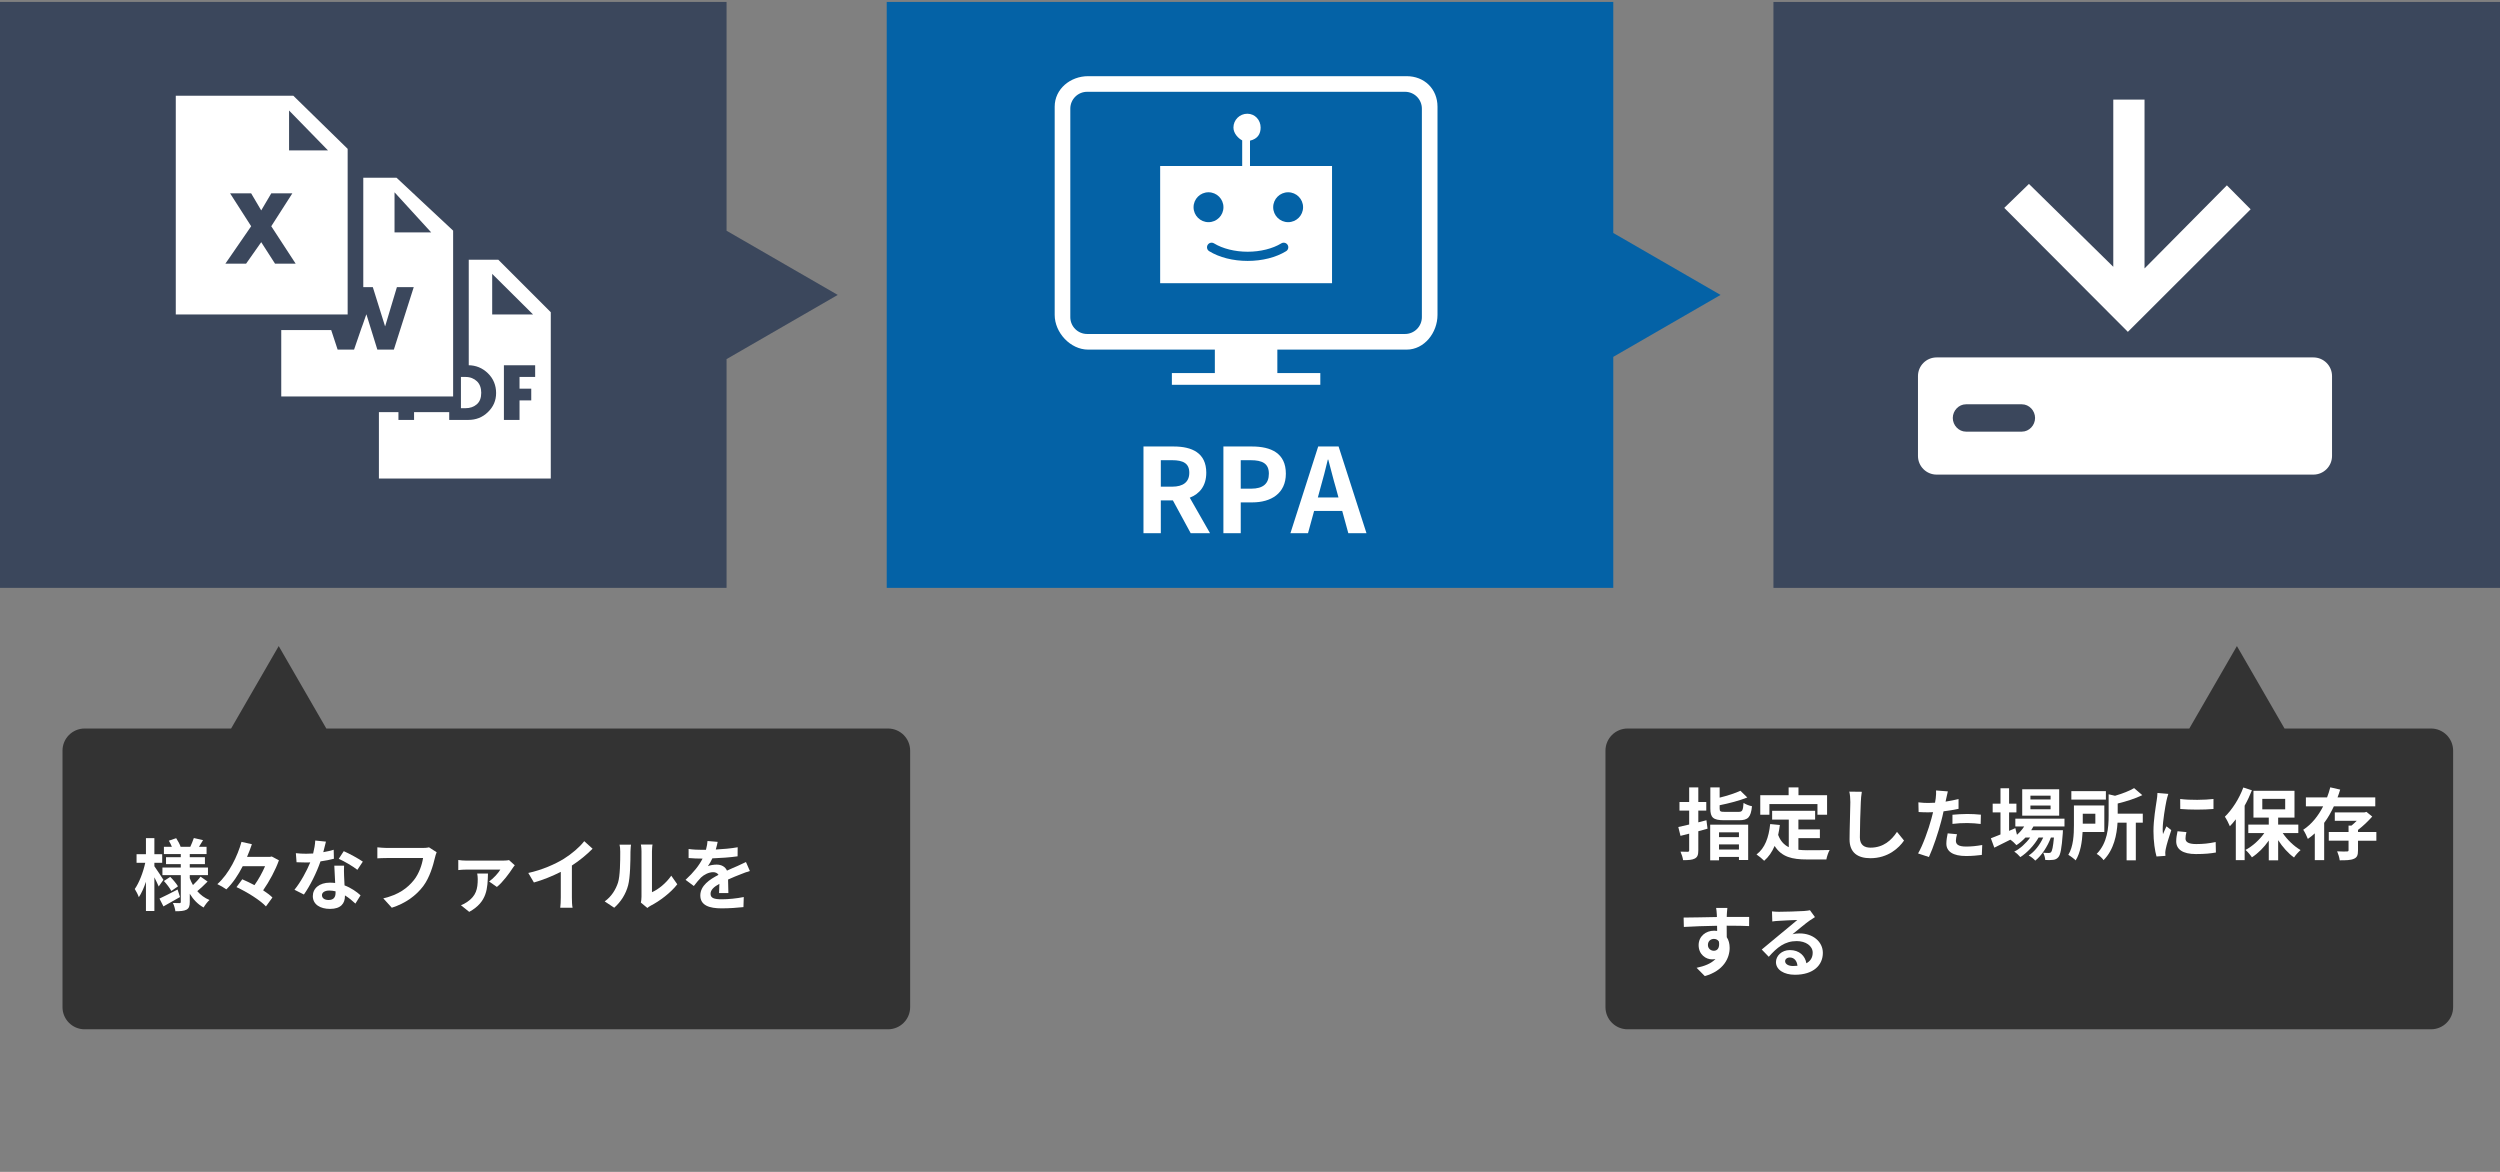 <?xml version="1.0" encoding="utf-8"?>
<!-- Generator: Adobe Illustrator 15.1.0, SVG Export Plug-In . SVG Version: 6.00 Build 0)  -->
<!DOCTYPE svg PUBLIC "-//W3C//DTD SVG 1.1//EN" "http://www.w3.org/Graphics/SVG/1.1/DTD/svg11.dtd">
<svg version="1.1" id="レイヤー_1" xmlns="http://www.w3.org/2000/svg" xmlns:xlink="http://www.w3.org/1999/xlink" x="0px"
	 y="0px" width="640px" height="300px" viewBox="0 0 640 300" enable-background="new 0 0 640 300" xml:space="preserve">
<rect x="0" y="0" width="640" height="300" fill="#808080" stroke="none"/>
<path fill="#333333" d="M416.67,186.5h143.794l12.187-21.107l12.187,21.107h37.493c3.132,0,5.67,2.538,5.67,5.669v65.662
	c0,3.131-2.538,5.669-5.67,5.669H416.67c-3.132,0-5.67-2.538-5.67-5.669v-65.662C411,189.038,413.538,186.5,416.67,186.5z"/>
<polygon fill="#0462A6" points="440.461,75.5 413,59.645 413,0.5 227,0.5 227,150.5 413,150.5 413,91.355 "/>
<polygon fill="#3B475C" points="214.461,75.5 186,59.068 186,0.5 0,0.5 0,150.5 186,150.5 186,91.932 "/>
<path fill="#333333" d="M227.331,186.5H83.536L71.35,165.393L59.163,186.5H21.669c-3.131,0-5.669,2.538-5.669,5.669v65.662
	c0,3.131,2.538,5.669,5.669,5.669h205.661c3.131,0,5.669-2.538,5.669-5.669v-65.662C233,189.038,230.462,186.5,227.331,186.5z"/>
<rect x="454" y="0.5" fill="#3B475C" width="186" height="150"/>
<g>
	<path fill="#FFFFFF" d="M360.096,19.5H278.56c-4.539,0-8.56,3.267-8.56,7.806v53.312c0,4.54,4.021,8.883,8.56,8.883H311v6h-11v3h38
		v-3h-11v-6h33.096c4.54,0,7.904-4.343,7.904-8.883V27.306C368,22.767,364.636,19.5,360.096,19.5z M364,81.188
		c0,2.381-1.931,4.312-4.313,4.312h-81.375c-2.382,0-4.313-1.931-4.313-4.312V27.812c0-2.381,1.931-4.312,4.313-4.312h81.375
		c2.382,0,4.313,1.931,4.313,4.312V81.188z"/>
	<path fill="#FFFFFF" d="M320,36.007c2-0.455,2.721-1.776,2.721-3.355c0-1.954-1.457-3.538-3.411-3.538
		c-1.952,0-3.55,1.583-3.55,3.538c0,1.499,1.24,2.773,2.24,3.288V42.5h-21v30h44v-30h-21V36.007z M305.551,53.049
		c0-2.113,1.713-3.827,3.826-3.827c2.113,0,3.826,1.713,3.826,3.827s-1.713,3.826-3.826,3.826
		C307.265,56.875,305.551,55.162,305.551,53.049z M329.762,49.222c2.113,0,3.826,1.713,3.826,3.827s-1.713,3.826-3.826,3.826
		s-3.826-1.712-3.826-3.826S327.648,49.222,329.762,49.222z M328.015,62.301c0.556-0.338,1.278-0.165,1.617,0.389
		c0.339,0.555,0.164,1.278-0.39,1.617c-2.623,1.605-6.117,2.488-9.843,2.488c-3.725,0-7.221-0.883-9.843-2.488
		c-0.554-0.338-0.729-1.063-0.39-1.617c0.339-0.553,1.063-0.728,1.617-0.389c2.226,1.361,5.366,2.142,8.616,2.142
		C322.648,64.443,325.789,63.662,328.015,62.301z"/>
</g>
<g>
	<path fill="#FFFFFF" d="M40.622,226.939c-0.24-0.58-0.66-1.48-1.101-2.341v8.622h-2.16v-7.482c-0.52,1.541-1.14,2.941-1.82,3.941
		c-0.22-0.66-0.7-1.561-1.041-2.101c1.12-1.561,2.181-4.341,2.681-6.701H34.96v-2.2h2.401v-4.121h2.16v4.121h2v2.2h-2v0.88
		c0.541,0.74,1.98,2.94,2.321,3.48L40.622,226.939z M46.083,229.639c-1.4,0.82-2.96,1.7-4.241,2.4l-1.021-2
		c1.181-0.54,2.941-1.44,4.641-2.321L46.083,229.639z M53.144,225.678c-0.84,0.86-1.86,1.82-2.641,2.461
		c0.84,0.979,1.9,1.76,3.121,2.26c-0.5,0.44-1.16,1.32-1.5,1.921c-1.46-0.801-2.641-2.021-3.541-3.521v2.08c0,1.08-0.2,1.641-0.84,2
		c-0.66,0.341-1.601,0.4-2.841,0.4c-0.08-0.62-0.34-1.54-0.64-2.12c0.68,0.04,1.46,0.04,1.7,0.04c0.24,0,0.32-0.101,0.32-0.341
		v-6.821h-4.701v-1.94h4.701v-0.88h-3.781v-1.78h3.781v-0.8h-4.321v-1.86h2.04c-0.2-0.521-0.5-1.081-0.78-1.561l1.88-0.641
		c0.46,0.681,0.94,1.601,1.14,2.201h2.48c0.3-0.681,0.7-1.601,0.9-2.241l2.36,0.54c-0.36,0.601-0.72,1.2-1.04,1.701h1.94v1.86
		h-4.301v0.8h3.881v1.78h-3.881v0.88h4.661v1.94h-4.661v0.78c0.22,0.62,0.5,1.2,0.82,1.761c0.7-0.66,1.48-1.5,1.94-2.16
		L53.144,225.678z M43.582,224.478c0.74,0.72,1.581,1.74,1.98,2.421l-1.7,1.2c-0.36-0.7-1.181-1.78-1.9-2.561L43.582,224.478z"/>
	<path fill="#FFFFFF" d="M71.404,220.237c-0.86,2.44-2.42,5.361-4.041,7.682c0.94,0.62,1.78,1.24,2.38,1.841l-1.66,2.28
		c-1.5-1.601-4.821-3.681-7.542-4.941l1.48-2c0.98,0.42,2.061,0.94,3.121,1.5c1.06-1.48,2.04-3.28,2.72-4.86h-5.721
		c-1.16,2.26-2.561,4.381-4.201,5.94c-0.56-0.42-1.621-1.04-2.301-1.34c3.001-2.66,5.181-7.201,6.182-10.822l2.661,0.601
		c-0.36,1.06-0.76,2.14-1.24,3.24h5.881l0.44-0.1L71.404,220.237z"/>
	<path fill="#FFFFFF" d="M85.482,219.837c-0.9,0.239-2.121,0.5-3.441,0.68c-0.94,2.78-2.64,6.222-4.241,8.481l-2.42-1.22
		c1.6-1.94,3.161-4.861,4.041-7.002c-0.34,0.021-0.68,0.021-1.021,0.021c-0.82,0-1.62-0.021-2.48-0.061l-0.18-2.32
		c0.86,0.101,1.92,0.141,2.641,0.141c0.58,0,1.18-0.021,1.78-0.061c0.28-1.1,0.5-2.301,0.541-3.32l2.74,0.28
		c-0.16,0.64-0.4,1.64-0.68,2.7c0.96-0.16,1.88-0.38,2.661-0.62L85.482,219.837z M88.083,221.618c-0.06,0.84-0.02,1.66,0,2.54
		c0.02,0.561,0.06,1.521,0.12,2.501c1.7,0.64,3.101,1.64,4.101,2.54l-1.32,2.121c-0.7-0.641-1.6-1.44-2.68-2.101v0.18
		c0,1.841-1,3.281-3.821,3.281c-2.461,0-4.401-1.101-4.401-3.281c0-1.94,1.621-3.44,4.381-3.44c0.46,0,0.92,0.04,1.34,0.08
		c-0.06-1.48-0.16-3.221-0.22-4.421H88.083z M85.902,228.179c-0.52-0.12-1.04-0.2-1.6-0.2c-1.14,0-1.88,0.479-1.88,1.18
		c0,0.74,0.62,1.24,1.7,1.24c1.34,0,1.78-0.78,1.78-1.84V228.179z M91.484,222.677c-1.141-0.92-3.401-2.22-4.761-2.82l1.28-1.96
		c1.42,0.62,3.881,1.96,4.881,2.681L91.484,222.677z"/>
	<path fill="#FFFFFF" d="M111.784,218.176c-0.18,0.4-0.34,0.961-0.44,1.4c-0.46,1.961-1.34,5.062-3,7.282
		c-1.821,2.4-4.481,4.381-8.042,5.521l-2.18-2.4c3.96-0.92,6.221-2.66,7.841-4.681c1.32-1.66,2.081-3.941,2.341-5.642h-9.322
		c-0.9,0-1.86,0.04-2.38,0.08v-2.82c0.6,0.06,1.74,0.16,2.4,0.16h9.242c0.4,0,1.04-0.021,1.58-0.16L111.784,218.176z"/>
	<path fill="#FFFFFF" d="M131.784,221.517c-0.2,0.221-0.48,0.601-0.6,0.801c-0.7,1.12-2.561,3.641-3.981,4.74l-2-1.399
		c1.141-0.78,2.401-2.201,2.881-3.041h-8.682c-0.66,0-1.34,0.04-2.081,0.12v-2.581c0.62,0.101,1.42,0.16,2.081,0.16h9.282
		c0.44,0,1.3-0.04,1.621-0.14L131.784,221.517z M124.922,223.618c-0.12,3.741-0.12,7.262-4.801,9.822l-2.12-1.7
		c0.52-0.2,1.02-0.44,1.62-0.86c2.261-1.54,2.681-3.32,2.681-5.841c0-0.48-0.06-1.001-0.14-1.421H124.922z"/>
	<path fill="#FFFFFF" d="M146.403,229.759c0,0.88,0.04,2.12,0.18,2.62h-3.161c0.08-0.479,0.14-1.74,0.14-2.62v-6.562
		c-2.061,1.04-4.561,2.08-6.881,2.721l-1.44-2.44c3.501-0.761,6.861-2.24,9.102-3.621c2.021-1.26,4.101-3.041,5.221-4.521l2.14,1.94
		c-1.52,1.52-3.32,3.021-5.301,4.301V229.759z"/>
	<path fill="#FFFFFF" d="M154.8,230.759c1.76-1.24,2.84-3.081,3.4-4.781c0.561-1.72,0.581-5.501,0.581-7.922
		c0-0.8-0.06-1.34-0.18-1.82h2.94c-0.02,0.08-0.14,0.98-0.14,1.801c0,2.36-0.06,6.581-0.6,8.602c-0.6,2.261-1.84,4.221-3.561,5.741
		L154.8,230.759z M164.062,231.059c0.08-0.38,0.16-0.939,0.16-1.479v-11.663c0-0.9-0.14-1.66-0.16-1.721h2.981
		c-0.02,0.061-0.14,0.841-0.14,1.741v10.462c1.62-0.7,3.601-2.28,4.941-4.221l1.541,2.2c-1.661,2.16-4.541,4.321-6.782,5.461
		c-0.42,0.221-0.62,0.4-0.88,0.601L164.062,231.059z"/>
	<path fill="#FFFFFF" d="M184.082,228.619c0.04-0.58,0.06-1.5,0.08-2.36c-1.46,0.8-2.26,1.58-2.26,2.561c0,1.101,0.94,1.4,2.88,1.4
		c1.681,0,3.881-0.22,5.621-0.58l-0.08,2.58c-1.32,0.16-3.741,0.32-5.601,0.32c-3.101,0-5.441-0.74-5.441-3.301
		c0-2.521,2.4-4.121,4.661-5.281c-0.32-0.5-0.84-0.68-1.38-0.68c-1.121,0-2.341,0.64-3.101,1.36c-0.6,0.6-1.16,1.32-1.84,2.181
		l-2.12-1.581c2.08-1.92,3.48-3.681,4.361-5.44h-0.24c-0.8,0-2.26-0.04-3.341-0.141v-2.32c1,0.16,2.481,0.22,3.481,0.22h0.96
		c0.24-0.899,0.38-1.7,0.4-2.26l2.601,0.22c-0.1,0.48-0.24,1.16-0.48,1.96c1.86-0.1,3.861-0.26,5.601-0.58l-0.02,2.321
		c-1.9,0.279-4.341,0.439-6.461,0.52c-0.32,0.7-0.72,1.421-1.14,2.001c0.52-0.261,1.58-0.4,2.24-0.4c1.2,0,2.201,0.521,2.641,1.54
		c1.021-0.479,1.86-0.82,2.681-1.18c0.76-0.341,1.46-0.681,2.181-1.021l1,2.301c-0.64,0.16-1.68,0.56-2.36,0.84
		c-0.88,0.34-2,0.78-3.221,1.34c0.02,1.101,0.06,2.561,0.08,3.461H184.082z"/>
</g>
<g>
	<path fill="#FFFFFF" d="M437.128,212.139c-0.78,0.22-1.561,0.44-2.36,0.66v4.861c0,1.18-0.2,1.74-0.881,2.12
		c-0.66,0.36-1.62,0.42-3.021,0.42c-0.06-0.6-0.38-1.561-0.66-2.181c0.78,0.04,1.581,0.04,1.841,0.04c0.279-0.02,0.38-0.1,0.38-0.38
		v-4.261l-2.221,0.561l-0.56-2.261c0.8-0.181,1.76-0.4,2.78-0.641v-3.561h-2.48v-2.2h2.48v-3.741h2.341v3.741h2.04v2.2h-2.04v3.001
		c0.699-0.181,1.4-0.36,2.08-0.54L437.128,212.139z M437.808,211.118h9.722v9.042h-2.359v-0.78h-5.102v0.86h-2.261V211.118z
		 M445.049,207.838c1.001,0,1.16-0.32,1.301-2.301c0.5,0.36,1.5,0.74,2.16,0.86c-0.3,2.82-1,3.581-3.28,3.581h-3.881
		c-2.78,0-3.501-0.681-3.501-2.981v-5.421h2.381v2.621c2-0.5,4-1.141,5.32-1.761l1.762,1.721c-2.041,0.82-4.701,1.5-7.082,1.98v0.84
		c0,0.76,0.199,0.86,1.34,0.86H445.049z M440.068,213.079v1.22h5.102v-1.22H440.068z M445.17,217.479v-1.32h-5.102v1.32H445.17z"/>
	<path fill="#FFFFFF" d="M460.389,217.54c0.72,0.08,1.48,0.12,2.28,0.12c1.08,0,4.381,0,5.722-0.061
		c-0.341,0.58-0.721,1.721-0.841,2.421h-5.001c-3.701,0-6.441-0.601-8.242-3.461c-0.66,1.54-1.54,2.82-2.68,3.801
		c-0.4-0.42-1.4-1.26-1.961-1.62c2.16-1.601,3.141-4.361,3.501-7.782l2.48,0.24c-0.12,0.9-0.261,1.74-0.44,2.541
		c0.601,1.6,1.541,2.561,2.721,3.141v-7.062h-4.261v-2.261h11.003v2.261h-4.281v2.5h5.501v2.241h-5.501V217.54z M452.967,208.578
		h-2.34v-5.001h7.261v-2.001h2.521v2.001h7.322v5.001h-2.461v-2.741h-12.303V208.578z"/>
	<path fill="#FFFFFF" d="M476.627,202.696c-0.139,0.841-0.239,1.841-0.26,2.641c-0.1,2.121-0.24,6.562-0.24,9.022
		c0,2,1.201,2.641,2.721,2.641c3.281,0,5.361-1.881,6.781-4.041l1.801,2.221c-1.28,1.88-4.08,4.521-8.602,4.521
		c-3.24,0-5.342-1.42-5.342-4.801c0-2.661,0.201-7.862,0.201-9.563c0-0.939-0.08-1.9-0.261-2.681L476.627,202.696z"/>
	<path fill="#FFFFFF" d="M501.389,207.058c-1.18,0.26-2.521,0.48-3.841,0.64c-0.181,0.86-0.38,1.741-0.601,2.541
		c-0.72,2.78-2.061,6.842-3.141,9.162l-2.78-0.92c1.181-1.98,2.681-6.142,3.421-8.923c0.141-0.52,0.279-1.08,0.42-1.64
		c-0.46,0.02-0.9,0.04-1.301,0.04c-0.959,0-1.699-0.04-2.4-0.08l-0.06-2.48c1.021,0.12,1.681,0.16,2.501,0.16
		c0.58,0,1.16-0.021,1.76-0.061c0.08-0.44,0.141-0.82,0.18-1.14c0.101-0.74,0.121-1.541,0.08-2.001l3.021,0.24
		c-0.141,0.54-0.32,1.42-0.42,1.86l-0.16,0.76c1.119-0.18,2.24-0.399,3.32-0.66V207.058z M500.988,213.559
		c-0.16,0.561-0.279,1.221-0.279,1.661c0,0.859,0.5,1.5,2.62,1.5c1.32,0,2.7-0.14,4.12-0.4l-0.1,2.541
		c-1.12,0.14-2.461,0.28-4.041,0.28c-3.34,0-5.041-1.161-5.041-3.161c0-0.9,0.181-1.86,0.34-2.641L500.988,213.559z
		 M499.828,208.578c1.101-0.101,2.521-0.2,3.801-0.2c1.121,0,2.32,0.06,3.48,0.18l-0.06,2.381c-0.979-0.12-2.2-0.24-3.401-0.24
		c-1.379,0-2.58,0.061-3.82,0.22V208.578z"/>
	<path fill="#FFFFFF" d="M520.549,211.578c-0.16,0.32-0.36,0.641-0.561,0.961h8.121c0,0-0.02,0.54-0.039,0.82
		c-0.28,3.9-0.601,5.501-1.141,6.081c-0.38,0.46-0.82,0.62-1.32,0.68c-0.46,0.061-1.221,0.08-2.021,0.04
		c-0.04-0.56-0.239-1.36-0.54-1.86c0.641,0.061,1.16,0.061,1.42,0.061c0.281,0,0.44-0.04,0.601-0.221c0.28-0.3,0.521-1.32,0.74-3.74
		h-0.78c-0.82,2.24-2.381,4.661-4.001,5.921c-0.399-0.46-1.08-1-1.681-1.32c1.521-0.96,2.861-2.74,3.721-4.601h-1.18
		c-1.08,1.92-2.94,3.921-4.682,5.021c-0.379-0.46-1-1.06-1.56-1.4c1.48-0.74,3.021-2.14,4.081-3.62h-1.201
		c-0.72,0.76-1.5,1.44-2.32,1.96c-0.3-0.38-1.06-1.08-1.561-1.4c-1.439,0.721-2.88,1.44-4.1,2.041l-0.881-2.4
		c0.68-0.261,1.521-0.601,2.461-0.98v-5.642h-2.001v-2.24h2.001v-3.94h2.2v3.94h1.88v2.24h-1.88v4.722l1.601-0.7l0.42,1.7
		c0.721-0.62,1.34-1.341,1.84-2.121h-2.26v-2h12.582v2H520.549z M527.15,208.818h-9.463v-6.762h9.463V208.818z M524.949,203.697
		h-5.161v0.96h5.161V203.697z M524.949,206.218h-5.161v0.96h5.161V206.218z"/>
	<path fill="#FFFFFF" d="M533.146,212.999c-0.119,2.44-0.539,5.301-1.779,7.262c-0.381-0.4-1.361-1.141-1.881-1.421
		c1.32-2.141,1.439-5.261,1.439-7.562v-5.081h7.782v6.802H533.146z M539.107,204.697h-8.842v-2.161h8.842V204.697z M533.188,208.317
		v2.541h3.221v-2.541H533.188z M548.551,210.599h-1.781v9.642h-2.36v-9.642h-2.32c-0.181,3.061-0.921,6.941-3.581,9.602
		c-0.32-0.5-1.2-1.32-1.76-1.601c2.78-2.82,3.061-6.781,3.061-9.741v-5.521l1.641,0.38c1.859-0.54,3.721-1.26,4.881-1.96l2.1,1.8
		c-1.82,0.88-4.141,1.62-6.301,2.141v2.601h6.422V210.599z"/>
	<path fill="#FFFFFF" d="M555.088,203.236c-0.16,0.4-0.4,1.4-0.48,1.761c-0.28,1.32-0.961,5.281-0.961,7.262
		c0,0.38,0.021,0.86,0.08,1.28c0.28-0.7,0.601-1.36,0.881-2.001l1.24,0.961c-0.561,1.66-1.221,3.801-1.42,4.86
		c-0.061,0.28-0.121,0.721-0.121,0.921c0.021,0.22,0.021,0.54,0.041,0.82l-2.281,0.159c-0.4-1.38-0.779-3.801-0.779-6.481
		c0-2.98,0.6-6.321,0.819-7.841c0.08-0.561,0.2-1.32,0.2-1.94L555.088,203.236z M559.729,213.019c-0.16,0.641-0.24,1.12-0.24,1.66
		c0,0.881,0.76,1.4,2.761,1.4c1.78,0,3.24-0.159,4.961-0.52l0.06,2.681c-1.279,0.24-2.881,0.399-5.121,0.399
		c-3.42,0-5.041-1.24-5.041-3.261c0-0.819,0.141-1.66,0.34-2.58L559.729,213.019z M566.65,204.537v2.561
		c-2.441,0.22-6.021,0.22-8.502,0l-0.021-2.561C560.568,204.877,564.51,204.797,566.65,204.537z"/>
	<path fill="#FFFFFF" d="M576.488,202.316c-0.521,1.301-1.141,2.661-1.861,3.941V220.2h-2.26v-10.462c-0.5,0.64-1,1.24-1.521,1.78
		c-0.219-0.58-0.879-1.86-1.279-2.44c1.859-1.801,3.681-4.642,4.721-7.481L576.488,202.316z M584.369,213.259
		c1.18,1.74,2.9,3.381,4.581,4.361c-0.54,0.46-1.3,1.3-1.681,1.9c-1.46-1.04-2.92-2.661-4.061-4.441v5.161h-2.4v-5.061
		c-1.221,1.76-2.74,3.28-4.32,4.301c-0.361-0.58-1.102-1.44-1.641-1.9c1.8-0.94,3.58-2.561,4.82-4.321h-4.101v-2.16h5.241v-1.801
		h-3.921v-6.861h10.503v6.861h-4.182v1.801h5.161v2.16H584.369z M579.148,207.197h5.861v-2.681h-5.861V207.197z"/>
	<path fill="#FFFFFF" d="M597.468,206.417c-0.7,1.501-1.501,2.941-2.48,4.241v9.542h-2.4v-6.861c-0.56,0.521-1.141,0.98-1.78,1.42
		c-0.24-0.66-0.78-1.74-1.181-2.34c2.181-1.421,3.881-3.601,5.101-6.002h-4.42v-2.28h5.421c0.34-0.86,0.601-1.74,0.819-2.58
		l2.541,0.58c-0.199,0.66-0.42,1.34-0.68,2h9.662v2.28H597.468z M608.35,215.22h-4.701v2.48c0,1.2-0.219,1.82-1.08,2.16
		c-0.82,0.36-2,0.38-3.6,0.38c-0.08-0.7-0.381-1.641-0.66-2.301c1,0.061,2.18,0.061,2.5,0.04c0.32-0.02,0.42-0.08,0.42-0.34v-2.42
		h-5.061v-2.221h5.061v-1.641h0.74c0.46-0.36,0.92-0.8,1.36-1.24h-5.621v-2.141h7.602l0.5-0.14l1.48,1.2
		c-1.001,1.14-2.341,2.44-3.642,3.421v0.54h4.701V215.22z"/>
	<path fill="#FFFFFF" d="M447.77,237.077c-1.199-0.06-3.061-0.1-5.74-0.1c0.02,1,0.02,2.08,0.02,2.94c0.5,0.74,0.74,1.7,0.74,2.741
		c0,2.58-1.521,5.86-6.361,7.221l-2.101-2.12c2.001-0.42,3.741-1.08,4.841-2.261c-0.279,0.061-0.58,0.101-0.9,0.101
		c-1.54,0-3.42-1.221-3.42-3.641c0-2.241,1.8-3.701,3.961-3.701c0.279,0,0.539,0.02,0.779,0.06l-0.02-1.32
		c-3.001,0.04-6.062,0.16-8.502,0.301l-0.061-2.4c2.262,0,5.861-0.101,8.522-0.141c0-0.24,0-0.46-0.021-0.6
		c-0.039-0.641-0.1-1.4-0.18-1.721h2.881c-0.061,0.32-0.12,1.38-0.141,1.7c0,0.16-0.02,0.36-0.02,0.601c2,0,4.701-0.021,5.741,0
		L447.77,237.077z M438.748,243.398c0.82,0,1.561-0.62,1.301-2.34c-0.281-0.48-0.74-0.7-1.301-0.7c-0.76,0-1.521,0.52-1.521,1.561
		C437.228,242.839,437.968,243.398,438.748,243.398z"/>
	<path fill="#FFFFFF" d="M464.629,234.777c-0.479,0.3-0.939,0.6-1.38,0.9c-1.06,0.739-3.141,2.5-4.381,3.5
		c0.66-0.18,1.22-0.22,1.86-0.22c3.361,0,5.922,2.101,5.922,4.981c0,3.12-2.381,5.601-7.162,5.601c-2.761,0-4.842-1.26-4.842-3.24
		c0-1.601,1.461-3.081,3.562-3.081c2.44,0,3.921,1.5,4.221,3.381c1.081-0.58,1.62-1.5,1.62-2.7c0-1.781-1.8-2.981-4.101-2.981
		c-3.04,0-5.021,1.621-7.142,4.021l-1.801-1.86c1.4-1.141,3.781-3.161,4.961-4.121c1.102-0.92,3.161-2.581,4.142-3.44
		c-1.021,0.02-3.741,0.14-4.781,0.22c-0.54,0.02-1.16,0.08-1.62,0.16l-0.08-2.581c0.561,0.061,1.24,0.101,1.801,0.101
		c1.04,0,5.281-0.101,6.4-0.2c0.82-0.061,1.281-0.14,1.521-0.2L464.629,234.777z M460.148,247.239c-0.12-1.28-0.86-2.12-1.94-2.12
		c-0.74,0-1.22,0.44-1.22,0.94c0,0.74,0.84,1.24,2,1.24C459.408,247.3,459.788,247.279,460.148,247.239z"/>
</g>
<g>
	<path fill="#FFFFFF" d="M304.819,136.5l-4.56-8.399h-3.09v8.399h-4.44v-22.199h7.74c4.649,0,8.339,1.62,8.339,6.72
		c0,3.33-1.68,5.4-4.229,6.39l5.189,9.09H304.819z M297.17,124.59h2.88c2.85,0,4.41-1.2,4.41-3.57c0-2.4-1.56-3.21-4.41-3.21h-2.88
		V124.59z"/>
	<path fill="#FFFFFF" d="M313.19,114.301h7.29c4.92,0,8.7,1.71,8.7,6.96c0,5.07-3.811,7.35-8.58,7.35h-2.97v7.89h-4.44V114.301z
		 M320.3,125.101c3.06,0,4.53-1.29,4.53-3.84c0-2.58-1.621-3.45-4.681-3.45h-2.52v7.29H320.3z"/>
	<path fill="#FFFFFF" d="M343.609,130.8h-7.199l-1.561,5.7h-4.5l7.109-22.199h5.221l7.14,22.199h-4.65L343.609,130.8z
		 M342.649,127.351l-0.66-2.43c-0.69-2.31-1.29-4.86-1.95-7.26h-0.119c-0.57,2.43-1.23,4.95-1.891,7.26l-0.66,2.43H342.649z"/>
</g>
<g>
	<path fill="#FFFFFF" d="M75.082,24.5H45v56h44V38.104L75.082,24.5z M70.408,67.5l-3.536-5.506L63,67.5h-5.304l6.602-9.582
		L58.905,49.5h5.393l2.574,4.364l2.573-4.364h5.394l-5.394,8.418l6.244,9.582H70.408z M74,38.5V28.29l9.963,10.21H74z"/>
	<path fill="#FFFFFF" d="M108.745,96.868c-0.137-0.124-0.339-0.214-0.606-0.27c-0.268-0.056-0.498-0.079-0.69-0.091
		c-0.193-0.012-0.469-0.007-0.83-0.007H106v3h0.619c0.348,0,0.612,0.239,0.792,0.232c0.18-0.006,0.41,0.08,0.69,0.019
		c0.28-0.063,0.488-0.089,0.625-0.201s0.258-0.25,0.364-0.473c0.105-0.224,0.158-0.489,0.158-0.824c0-0.348-0.05-0.63-0.148-0.86
		C109,97.163,108.881,96.993,108.745,96.868z"/>
	<path fill="#FFFFFF" d="M119.188,96.5H118v8h1.151c1.168,0,2.135-0.331,2.9-0.99c0.764-0.659,1.146-1.642,1.146-2.948
		c0-1.23-0.366-2.258-1.1-2.954C121.364,96.912,120.395,96.5,119.188,96.5z"/>
	<path fill="#FFFFFF" d="M92.517,84.041L90.64,89.5h-4.206l-1.646-5H72v17h44V59.042L101.511,45.5H93v28h2.438l3.128,10h0.042
		l3.001-10h4.312l-5.094,16h-4.226l-2.79-9h-0.042l-0.903,2.596L92.517,84.041z M101,59.5V49.228l9.392,10.272H101z"/>
	<path fill="#FFFFFF" d="M127.576,66.5H120v27h-0.14c1.964,0,3.646,0.696,5.044,2.058c1.399,1.361,2.098,3.083,2.098,5.047
		c0,1.964-0.699,3.537-2.098,4.898c-1.398,1.361-3.08,1.997-5.044,1.997H115v-2h-9v2h-4v-2h-5v17h44V79.927L127.576,66.5z M126,80.5
		V70.112L136.458,80.5H126z M137,96.5h-4v3h3v3h-3v5h-4v-14h8V96.5z"/>
</g>
<path fill="#FFFFFF" d="M597,96.276c0-2.638-2.139-4.776-4.777-4.776h-96.445c-2.639,0-4.777,2.139-4.777,4.776v20.447
	c0,2.638,2.139,4.776,4.777,4.776h96.445c2.639,0,4.777-2.139,4.777-4.776V96.276z M517.609,110.5h-14.324
	c-1.861,0-3.371-1.639-3.371-3.5s1.51-3.5,3.371-3.5h14.324c1.861,0,3.371,1.639,3.371,3.5S519.471,110.5,517.609,110.5z"/>
<polygon fill="#FFFFFF" points="570.08,47.448 549,68.722 549,25.5 541,25.5 541,68.3 519.41,47.087 513.091,53.218 544.732,84.955 
	576.162,53.579 "/>
</svg>
